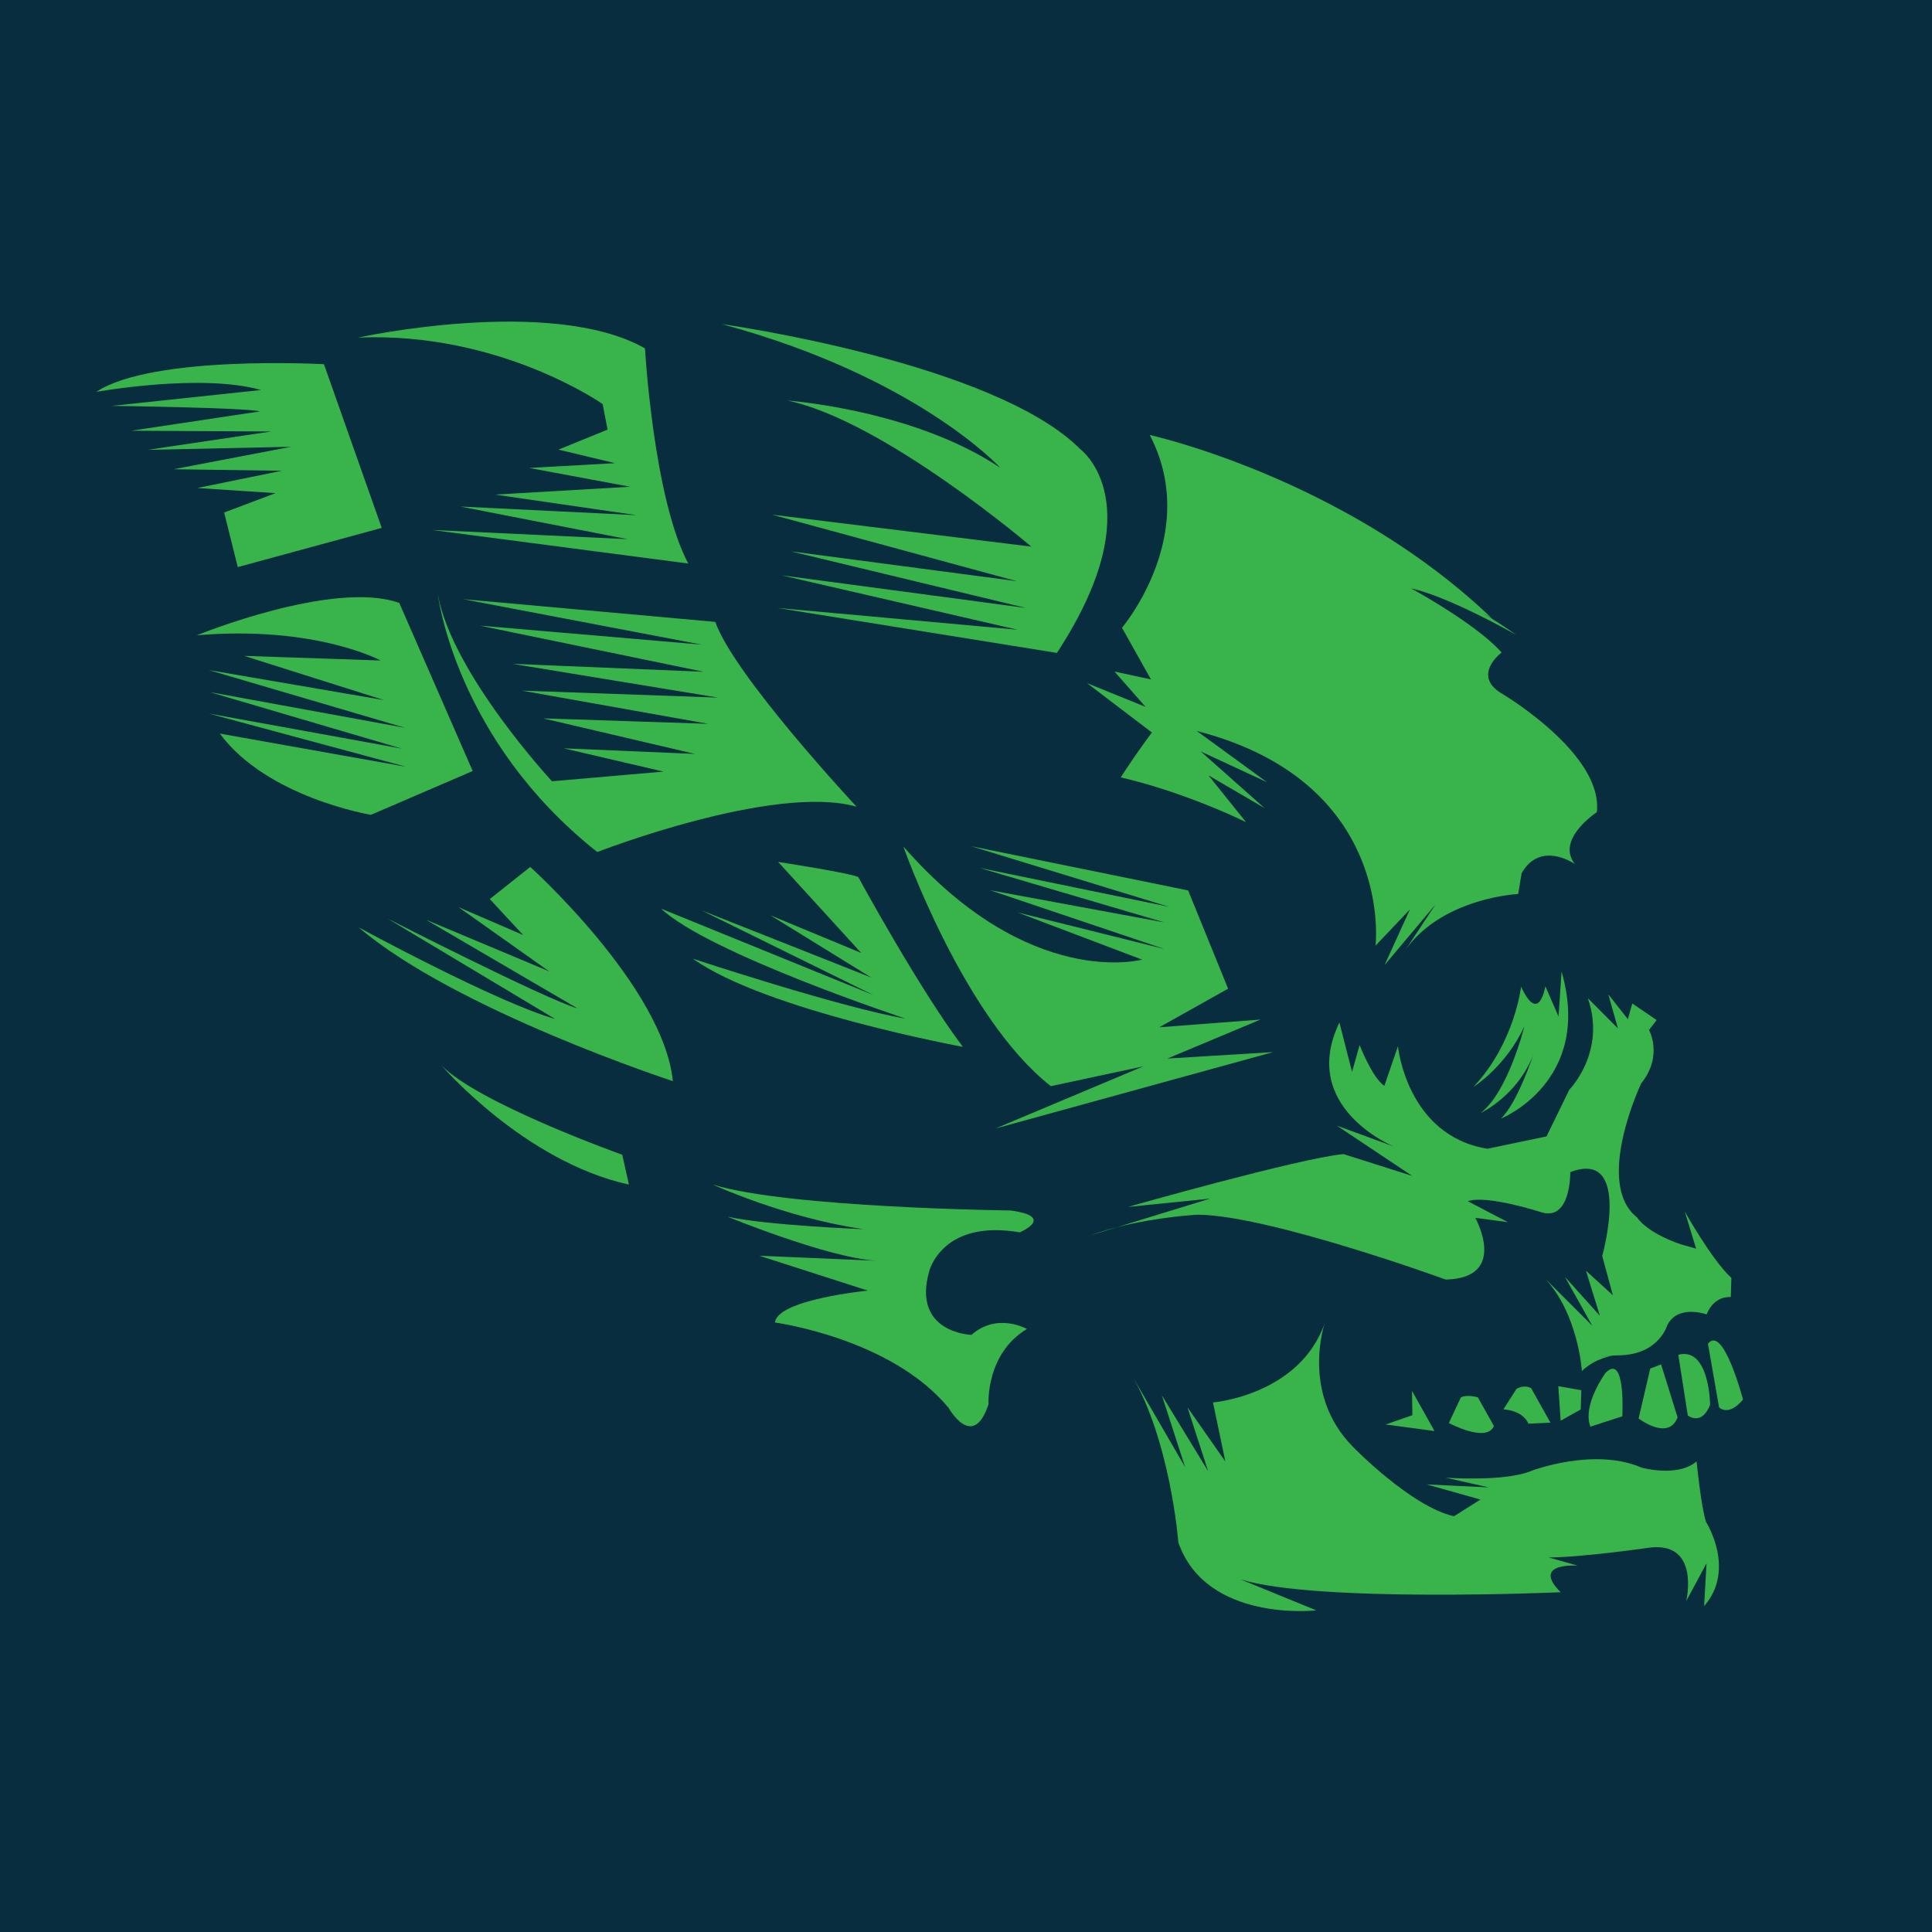 <?xml version="1.0" encoding="UTF-8"?>
<svg data-bbox="0 0 360 360" viewBox="0 0 360 360" height="360" width="360" xmlns="http://www.w3.org/2000/svg" data-type="color">
    <g>
        <path fill="#082D3F" d="M360 0v360H0V0h360z" data-color="1"/>
        <path d="M325.345 289.057a2.94 2.94 0 0 0-.167-.383c-.069-.131-6.865-12.98-.11-18.719.646-.27 2.086-.893 3.886-1.76.193-.094.375-.209.54-.346 1.609-1.344 2.73-3.107 3.334-5.246l.249-.887c.123-.438.129-.895.019-1.336l-3.215-12.887.539-1.912a8.557 8.557 0 0 0 1.869-4.758c.273-3.771-1.72-7.32-6.093-10.848-1.109-1.455-5.777-8.016-5.295-14.541 2.288-8.354 6.106-27.504-5.717-30.834a1.75 1.75 0 0 0-.132-.037c-3.005-2.166-6.317-5.488-6.83-7.986-.127-.623-.037-1.063.269-1.527 1.013-1.375 9.836-13.761 8.163-25.006-.71-4.77-3.062-8.65-7.074-11.593-.105-.082-2.606-2.035-3.534-6.878l-.085-.451a2.538 2.538 0 0 0-.215-.649l-.201-.413c-.32-.663-8.009-16.152-28.423-28.535a2.582 2.582 0 0 0-.637-.568c-1.864-1.175-45.837-28.807-66.188-31.337a2.602 2.602 0 0 0-2.507 1.171l-1.774 2.75c-8.693-5.499-41.305-24.189-85.604-26.053a2.602 2.602 0 0 0-2.243 4.085 15.559 15.559 0 0 1 1.654 3.115c-9.259-1.808-35.785-5.898-60.859.542a2.602 2.602 0 0 0-1.889 3.099l.329 1.435c-8.354-1.244-28.2-2.57-46.812 8.423a2.602 2.602 0 0 0-1.267 1.986c-.068.716-1.388 17.072 19.414 38.943l-1.936.627a2.6 2.6 0 0 0-1.795 2.347c-.054 1.114-.877 26.263 32.391 46.881l-2.175.572a2.602 2.602 0 0 0-1.93 2.295c-.734 8.653 3.012 17.997 7.006 25.408 5.048 9.367 12.164 17.52 20.05 24.598 5.445 4.891 11.346 9.207 17.444 13.242 6.16 4.072 6.65 9.773 10.733 15.211 5.607 7.463 15.812 11.43 24.101 14.934 13.462 5.695 24.558 4.459 36.891 14.766 3.787 3.164 13.079 7.387 21.323.916 1.059-.539 7.144-3.469 11.178-1.221 2.631 1.461 4.108 5.029 4.383 10.611-.028 2.043.414 18.967 21.803 24.992.958.27 1.958.518 3.004.742 1.54.303 37.751 7.361 54.948 5.797 27.711 3.324 36.621-6.619 37.551-7.766 3.176-3.929 3.728-8.978 1.636-15.011" fill="#082D3F" data-color="1"/>
        <path d="M287.951 183.773s-1.164 7.326-4.524.076c0 0-1.151 10.48-8.861 18.664 0 0 5.999-3.711 9.483-11.285 0 0-2.991 12.215-8.154 16.162 0 0 6.715-3.061 9.781-10.75 0 0-3.002 9.059-6.029 11.807 0 0 17.239-6.848 11.329-27.424l-.563 8.396-2.462-5.646z" fill="#39B44A" data-color="2"/>
        <path d="M269.398 238.43c11.786-.281 5.495-11.51 5.495-11.51l6.074.811-7.455-3.9c3.508-1.264 13.819 2.092 13.819 2.092 5.421 1.527 5.27-7.52 5.27-7.52 11.592-4.389 5.95 15.635 5.95 15.635l1.991 7.314-5.018-4.564 2.591 8.383-6.516-7.238 5.094 9.09-8.783-8.777c6.215 6.703 6.851 17.236 6.851 17.236 2.491-2.449 5.763-2.879 5.763-2.879s-5.893.141 1.369-.064c7.262-.203 8.789-5.627 8.789-5.627 2.011-3.938 7.316-1.992 7.316-1.992 1.475-3.637 4.511-3.23 4.511-3.23l.107-3.572c-3.585-3.262-8.677-12.35-8.677-12.35l2.108 6.896-2.92-.822c-6.558-2.297-8.055-4.969-8.055-4.969-8.118-6.342.742-25.006.742-25.006 4.146-5.135 1.452-9.949 1.452-9.949l1.422-1.85-4.536-3.08-.823 2.922-3.647-4.629 1.809 6.361-5.616-5.635c3.489 9.988-3.45 17.037-3.45 17.037l-4.253 8.707-11.006 2.303c-15.068-2.445-16.679-19.105-16.679-19.105l-2.533 7.389c-2.267-1.537-4.61-7.602-4.61-7.602l-1.411 5.004-2.354-9.217c-7.622 15.863 10.146 23.119 10.146 23.119l-10.611-3.891 14.024 9.355-12.814-4.061c-8.331.803-40.146 9.85-40.146 9.85l15.294-1.545-17.365 5.33c7.696-1.988 15.173-2.346 15.173-2.346 13.452.189 46.118 12.096 46.118 12.096" fill="#39B44A" data-color="2"/>
        <path d="M208.105 228.68a51.545 51.545 0 0 0-4.815 1.479l4.815-1.479z" fill="#39B44A" data-color="2"/>
        <path d="m318.256 250.395 2.068 11.84s1.733 1.838 4.458-1.445c0-.001-3.682-14.097-6.526-10.395" fill="#39B44A" data-color="2"/>
        <path d="M318.655 261.764s-.098-10.834-5.927-9.326l1.766 11.305c0-.001 2.568 2.073 4.161-1.979" fill="#39B44A" data-color="2"/>
        <path d="m307.498 255.018-2.168 9.295s5.551 4.266 7.262-.205l-3.072-9.871-2.022.781z" fill="#39B44A" data-color="2"/>
        <path fill="#39B44A" d="m267.299 266.654-4.194-7.486.076 4.525-4.993 1.745 9.111 1.216z" data-color="2"/>
        <path d="M317.902 283.613c-.964-2.973-1.768-11.303-1.768-11.303-3.562 3.049-10.235 1.166-10.235 1.166-8.825-3.836-20.417.553-20.417.553-5.112 2.162-16.128 1.309-16.128 1.309l8.045 1.816-11.552-.553 10.011 2.82-4.929 3.113c-8.043-1.816-18.859-12.967-18.859-12.967-9.799-9.967-5.203-23.08-5.203-23.08-4.714 13.531-20.841 14.84-20.841 14.84l2.303 11.004-7.062-10.094 3.854 11.893-8.624-14.137 4.336 13.379-10.005-17.229c7.309 12.416 8.745 31.281 8.745 31.281 5.233 14.982 25.704 12.645 25.704 12.645l-14.129-5.781c14.064 4.412 59.657 2.4 59.657 2.4-5.617-5.635 3.196-4.951 3.196-4.951l-5.423-1.529c6.31-.021 18.982-1.855 18.982-1.855 9.284-.986 6.645 9.979 6.645 9.979l3.784-7.039-.447 7.979c5.989-6.87.36-15.659.36-15.659" fill="#39B44A" data-color="2"/>
        <path d="m272.217 260.385-2.244 4.771s7.038 3.783 8.396.564l-2.995-5.348c-.001.001-2.088-.585-3.157.013" fill="#39B44A" data-color="2"/>
        <path fill="#39B44A" d="m294.549 262.625.105-3.57-4.288-.76.441 6.428 3.742-2.098z" data-color="2"/>
        <path d="m282.569 258.799-2.427 3.82s3.571.105 4.654 2.66l4.104-.193-3.594-6.414c.002 0-1.132-.772-2.737.127" fill="#39B44A" data-color="2"/>
        <path d="M299.167 255.822s-4.383 5.969-2.82 10.012l5.945-1.926s.671-11.969-3.125-8.086" fill="#39B44A" data-color="2"/>
        <path d="m209.068 116.971 5.394 9.624-6.793-1.463 5.799 6.587-10.91-4.425 12.085 9.199a150.885 150.885 0 0 0-5.805 8.359c12.427 2.896 23.341 8.348 23.341 8.348l-6.996-8.725 10.439 6.093-11.886-10.553 12.344 5.729-13.072-9.537c36.943 9.509 33.305 40.002 33.305 40.002l6.405-6.751-4.726 10.375 9.485-11.285-6.277 9.489c6.63-10.741 21.687-11.451 21.687-11.451l.642-3.872c3.549-6.204 9.936-1.703 9.936-1.703-3.649-4.63 4.071-9.659 4.071-9.659 1.271-10.898-17.642-22.081-17.642-22.081-5.787-3.431-.089-7.679-.089-7.679-4.78-5.4-16.89-11.963-16.89-11.963 7.209 1.581 19.617 8.679 19.617 8.679-2.095-1.482-4.187-2.828-6.276-4.115 1.118.618 1.74 1.037 1.74 1.037-27.3-26.153-63.761-34.176-63.761-34.176 9.653 18.481-5.167 35.917-5.167 35.917" fill="#39B44A" data-color="2"/>
        <path d="M186.397 87.17c-16.292-10.895-39.692-12.534-39.692-12.534 17.872 3.684 45.459 27.217 45.459 27.217l-48.299-5.954 45.585 12.394-42.108-5.561 43.852 10.554-45.562-6.084 43.969 10.138-44.781-4.062 52.12 8.381c18.174-27.748 4.385-37.936 4.385-37.936-16.132-16.252-66.817-23.331-66.817-23.331 36.409 9.81 51.889 26.778 51.889 26.778" fill="#39B44A" data-color="2"/>
        <path d="m112.299 75.298.91 4.759-9.152 3.725 10.545 2.521-16.01.892 18.824 3.503-25.176 1.461 26.386 3.833-32.866-1.606 31.155 6.077-36.438-1.713 47.766 6.254c-6.475-12.179-8.064-40.094-8.064-40.094-17.479-9.878-53.464-2.006-53.464-2.006 26.426-1.109 45.584 12.394 45.584 12.394" fill="#39B44A" data-color="2"/>
        <path d="m44.308 105.668 26.821-7.301-10.767-30.5s-31.914-1.789-42.425 5.155c0 0 19.453-3.523 30.715-.35l-27.848 2.959s25.123.324 27.625 1.03L24.452 80.26l26.075.144L27.5 83.823l26.728-.574-21.891 4.188 20.181.283-15.764 3.213 14.588.958-9.571 3.607 2.537 10.17z" fill="#39B44A" data-color="2"/>
        <path d="M74.395 112.345c-12.279-4.36-37.719 6.031-37.719 6.031 22.137-1.868 34.246 4.697 34.246 4.697l-25.422-.86 26.043 8.239-32.643-5.596 36.59 10.761-36.396-6.653 35.756 10.525-35.981-6.536 36.826 9.926-34.729-6.183c8.794 11.933 28.153 15.137 28.153 15.137l18.96-8.166-13.684-31.322z" fill="#39B44A" data-color="2"/>
        <path d="M81.592 110.771s3.195 27.014 29.702 47.992c0 0 32.874-12.8 48.307-8.451 0 0-22.829-24.443-26.317-34.431L86.3 111.648l44.44 8.469-41.327-3.54 41.702 8.599-35.604-1.478 38.301 6.29-36.555-1.295 34.727 6.183-30.779-1.018 28.3 6.623-24.47-1.041 18.588 4.337-20.769 1.802c-.001-.001-18.648-20.114-21.262-34.808" fill="#39B44A" data-color="2"/>
        <path d="m98.803 161.545-7.538 5.98 6.216 6.704-12.044-5.194L102.327 181l-22.955-9.62 28.219 16.504c-5.84-1.645-35.362-16.717-35.362-16.717l31.203 18.698c-10.846-3.057-36.613-17.071-36.613-17.071 18.153 15.471 58.562 28.659 58.562 28.659-1.792-17.615-26.578-39.908-26.578-39.908" fill="#39B44A" data-color="2"/>
        <path d="m237.217 196.043-19.7 1.203 17.355-7.266-18.866 1.438 12.834-7.189-7.449-18.31-40.45-8.245 36.891 11.294-35.328-7.252 34.504 10.172-32.524-6.012 32.483 10.954-27.349-6.806 23.188 8.785s-20.993 5.792-44.485-21.09c0 0 11.249 31.988 27.488 44.666l17.249-3.693-27.579 11.59 51.738-14.239z" fill="#39B44A" data-color="2"/>
        <path d="M129.107 178.639c13.489 9.654 50.304 16.425 50.304 16.425-8.196-10.865-19.463-31.599-19.463-31.599-.717-.654-14.953-2.862-14.953-2.862l15.48 16.968-16.932-7.021 18.795 11.598-31.596-12.504 32.024 15.778-39.586-16.108c8.9 8.361 45.556 20.491 45.556 20.491-12.033-2.039-39.629-11.166-39.629-11.166" fill="#39B44A" data-color="2"/>
        <path d="M181.022 248.736s-11.126-.33-7.883-11.838c0 0 2.349-9.758 16.873-7.268 0 0 6.823-2.887-1.656-4.074 0 0-41.537-.482-55.539-4.83 0 0 13.479 6.203 28.109 8.32 0 0-18.228-.727-25.385-2.342 0 0 18.676 7.666 27.737 8.215l-21.778-.926 20.208 6.494s-16.893 1.652-17.302 5.945c0 0 21.625 2.887 32.375 15.934 0 0 4.532 8.088 7.415-.717 0 0-.563-9.377 7.153-14.014.001.002-5.521-3.156-10.327 1.101" fill="#39B44A" data-color="2"/>
        <path d="M82.195 198.449s15.375 17.957 34.993 22.281l-1.238-5.557c0 .001-26.948-9.597-33.755-16.724" fill="#39B44A" data-color="2"/>
    </g>
</svg>
